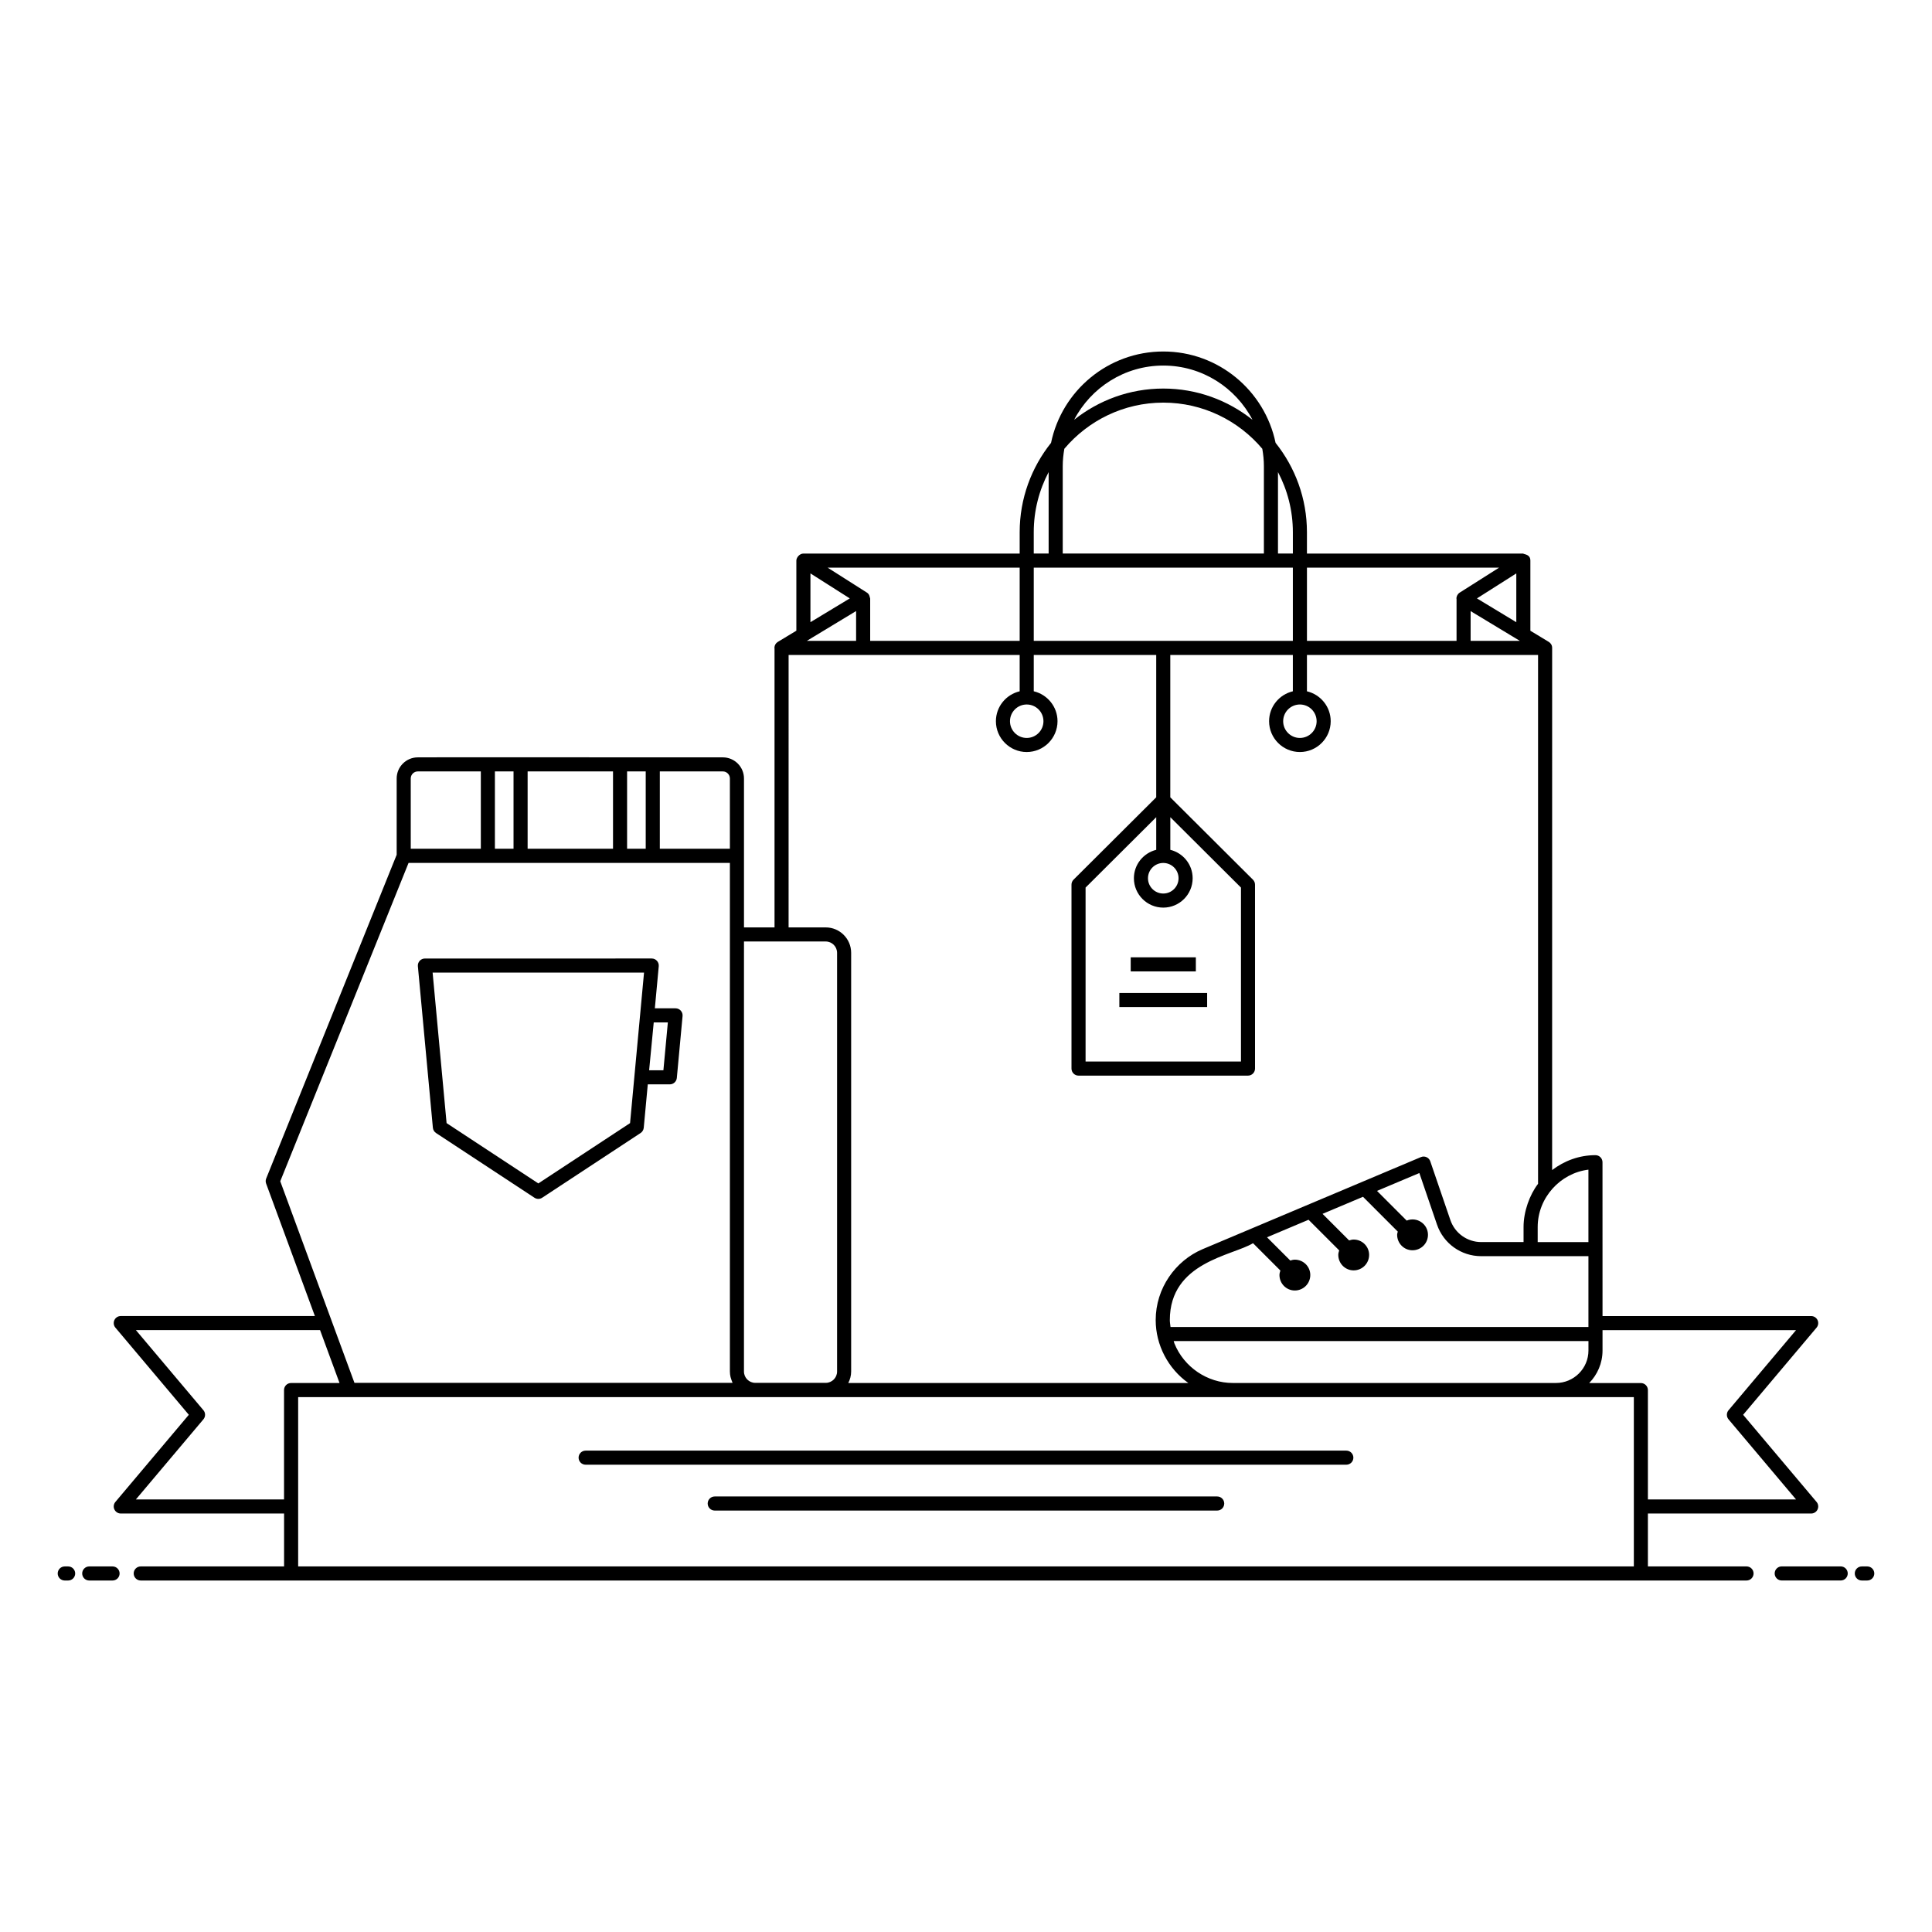 <?xml version="1.0" encoding="UTF-8"?>
<!-- Uploaded to: SVG Repo, www.svgrepo.com, Generator: SVG Repo Mixer Tools -->
<svg fill="#000000" width="800px" height="800px" version="1.1" viewBox="144 144 512 512" xmlns="http://www.w3.org/2000/svg">
 <g>
  <path d="m638.84 559.12h-1.438c-1.031 0-1.867 0.836-1.867 1.867s0.836 1.867 1.867 1.867l1.438-0.004c1.031 0 1.867-0.836 1.867-1.867 0-1.027-0.836-1.863-1.867-1.863z"/>
  <path d="m633.67 560.98c0-1.031-0.836-1.867-1.867-1.867h-15.629c-1.031 0-1.867 0.836-1.867 1.867s0.836 1.867 1.867 1.867h15.629c1.035-0.004 1.867-0.836 1.867-1.867z"/>
  <path d="m167.65 559.12c-1.031 0-1.867 0.836-1.867 1.867s0.836 1.867 1.867 1.867h6.18c1.031 0 1.867-0.836 1.867-1.867s-0.836-1.867-1.867-1.867z"/>
  <path d="m161.16 559.12c-1.031 0-1.867 0.836-1.867 1.867s0.836 1.867 1.867 1.867h0.898c1.031 0 1.867-0.836 1.867-1.867s-0.836-1.867-1.867-1.867z"/>
  <path d="m174.32 544.02c0.305 0.656 0.965 1.078 1.691 1.078h43.273v14.02h-37.988c-1.031 0-1.867 0.836-1.867 1.867s0.836 1.867 1.867 1.867h425.55c1.031 0 1.867-0.836 1.867-1.867s-0.836-1.867-1.867-1.867h-26.137v-14.02h43.273c0.727 0 1.387-0.422 1.691-1.078 0.305-0.66 0.203-1.438-0.262-1.988l-19.465-23.098 19.465-23.098c0.465-0.555 0.57-1.332 0.262-1.988-0.305-0.656-0.965-1.078-1.691-1.078h-55.297c0-4.18 0.004 15.117-0.008-40.773 0-1.031-0.836-1.867-1.867-1.867-4.328 0-8.277 1.508-11.48 3.949l0.004-138.34c0.012-0.734-0.352-1.293-0.871-1.617-0.004-0.004-0.008-0.012-0.012-0.012l-4.887-2.957v-18.586c0-1.668-1.551-1.617-1.926-1.867h-57.285v-5.664c0-8.949-3.125-17.172-8.312-23.676-2.863-13.805-15.113-24.211-29.75-24.211-14.641 0-26.895 10.406-29.754 24.215-5.188 6.504-8.312 14.727-8.312 23.672v5.664h-57.316c-0.988 0-1.867 1.023-1.867 1.867v18.574l-4.914 2.969c-0.539 0.324-0.867 0.891-0.898 1.492-0.004 0.09 0.02 0.18 0.027 0.27v73.902h-8.094v-39.469c0-3.086-2.512-5.598-5.598-5.598-0.375 0-83.164-0.035-80.844 0-3.086 0-5.598 2.512-5.598 5.598v20.215l-34.578 85.793c-0.172 0.426-0.18 0.906-0.02 1.34l12.922 35.105-51.441 0.004c-0.727 0-1.387 0.422-1.691 1.078-0.305 0.66-0.203 1.438 0.262 1.988l19.465 23.102-19.465 23.098c-0.465 0.555-0.57 1.332-0.262 1.992zm48.695 15.098v-44.871h128.11 225.86v44.871zm253.05-85.66 7.246 7.246c-0.117 0.383-0.242 0.766-0.242 1.184 0 2.277 1.828 4.106 4.066 4.106 2.277 0 4.106-1.828 4.106-4.106 0-2.238-1.828-4.066-4.106-4.066-0.422 0-0.809 0.121-1.191 0.242l-6.172-6.172c0.473-0.199 11.691-4.93 11.008-4.644l8.121 8.121c-0.121 0.383-0.242 0.766-0.242 1.188 0 2.277 1.828 4.106 4.066 4.106 2.277 0 4.106-1.828 4.106-4.106 0-2.238-1.828-4.066-4.106-4.066-0.422 0-0.805 0.121-1.188 0.242l-7.047-7.051 10.719-4.519 9.219 9.223c-0.062 0.281-0.172 0.543-0.172 0.844 0 2.277 1.828 4.106 4.066 4.106 2.277 0 4.106-1.828 4.106-4.106 0-2.863-2.934-4.871-5.641-3.758l-7.867-7.871 11.223-4.731c0.133 0.391 4.988 14.566 4.684 13.676 1.707 4.996 6.398 8.352 11.676 8.352h28.449v18.77l-110.75 0.004c-0.066-0.609-0.184-1.207-0.184-1.832-0.004-15.391 16.531-17.02 22.051-20.379zm88.891 28.438c0 4.746-3.863 8.609-8.609 8.609h-85.68c-6.668 0-12.902-4.18-15.438-10.484-0.082-0.199-0.121-0.418-0.191-0.621h109.92zm55.016-5.398-17.895 21.234c-0.582 0.695-0.582 1.711 0 2.406l17.895 21.234h-39.262v-28.984c0-1.031-0.836-1.867-1.867-1.867h-13.691c2.18-2.227 3.535-5.266 3.535-8.617v-5.402zm-55.023-42.527v19.199h-13.445v-4c0-7.773 6.004-14.293 13.445-15.199zm-31.219-148.02 13.051 7.887h-13.051zm1.676-3.367c0.375-0.238 11.113-7.055 10.43-6.621v12.93zm5.879-8.156c-0.375 0.238-11.129 7.055-10.445 6.621-0.547 0.344-0.875 0.949-0.867 1.594 0 0.039 0.027 0.07 0.027 0.109v11.086h-39.645v-19.41zm-89.008 78.266c2.234 0 4.051 1.82 4.051 4.051 0 2.234-1.82 4.051-4.051 4.051-2.234 0-4.051-1.82-4.051-4.051 0-2.231 1.816-4.051 4.051-4.051zm-1.863-3.481c-3.391 0.84-5.918 3.887-5.918 7.531 0 4.293 3.492 7.785 7.785 7.785s7.785-3.492 7.785-7.785c0-3.648-2.527-6.691-5.918-7.531v-8.648l18.723 18.652v46.102h-41.18v-46.102l18.723-18.652zm-32.457-55.375v-19.41h68.664v19.41zm8.105-50.91c6.305-7.465 15.715-12.227 26.23-12.227 10.512 0 19.922 4.762 26.227 12.227 0.262 1.5 0.426 3.031 0.426 4.606v23.164h-53.309v-23.164c0-1.574 0.164-3.106 0.426-4.606zm60.562 27.77h-3.945v-21.594c2.508 4.766 3.945 10.18 3.945 15.93zm-34.332-49.82c10.266 0 19.176 5.844 23.629 14.371-6.5-5.164-14.699-8.277-23.629-8.277-8.93 0-17.133 3.109-23.633 8.277 4.453-8.527 13.367-14.371 23.633-14.371zm-34.336 44.156c0-5.75 1.438-11.164 3.945-15.93v21.594h-3.945zm-3.731 28.805h-39.617v-11.215c-0.145-0.375-0.129-1.105-0.863-1.574l-10.422-6.621h50.902zm-45.02-11.254-10.43 6.301v-12.926zm1.672 3.352v7.902h-13.062zm-17.887 11.637h61.234v9.629c-3.602 0.848-6.297 4.07-6.297 7.93 0 4.5 3.664 8.164 8.164 8.164 4.5-0.004 8.164-3.668 8.164-8.168 0-3.856-2.695-7.078-6.297-7.93v-9.629h32.453v37.727l-21.902 21.82c-0.352 0.352-0.551 0.828-0.551 1.324v48.746c0 1.031 0.836 1.867 1.867 1.867h44.906c1.031 0 1.867-0.836 1.867-1.867l-0.004-48.742c0-0.496-0.195-0.973-0.551-1.324l-21.902-21.82v-37.727h32.48v9.629c-3.602 0.848-6.297 4.07-6.297 7.93 0 4.5 3.664 8.164 8.164 8.164s8.164-3.664 8.164-8.164c0-3.856-2.695-7.078-6.297-7.93v-9.629h61.25v140.15c-2.207 2.859-3.844 7.309-3.844 11.441v3.996h-11.23c-3.688 0-6.969-2.344-8.164-5.832-0.129-0.379-5.676-16.59-5.324-15.57-0.336-0.996-1.473-1.543-2.488-1.113-2.367 0.996-6.547 2.762-57.895 24.418l-0.023 0.012c-7.102 3.035-12.363 10.297-12.363 18.758 0 6.606 3.289 12.879 8.66 16.684l-90.129-0.004c0.473-0.922 0.762-1.945 0.762-3.051v-110.95c0-3.719-3.019-6.738-6.738-6.738h-9.84zm63.102 13.125c2.445 0 4.434 1.984 4.434 4.434 0 2.445-1.984 4.434-4.434 4.434-2.445 0-4.434-1.984-4.434-4.434 0-2.449 1.988-4.434 4.434-4.434zm72.395 0c2.445 0 4.434 1.984 4.434 4.434 0 2.445-1.984 4.434-4.434 4.434-2.445 0-4.434-1.984-4.434-4.434 0.004-2.449 1.988-4.434 4.434-4.434zm-125.66 62.809c1.66 0 3.008 1.348 3.008 3.008v110.95c0 1.66-1.348 3.008-3.008 3.008h-18.66c-1.66 0-3.008-1.348-3.008-3.008l0.004-113.96zm-47.703-45.07v20.496h-4.938v-20.496zm-8.668 20.496h-22.629v-20.496h22.629zm-26.363-20.496v20.496h-4.938v-20.496zm57.336 1.867v18.629h-18.57v-20.496h16.707c1.027 0 1.863 0.84 1.863 1.867zm-84.578 0c0-1.027 0.84-1.867 1.867-1.867h16.707v20.496h-18.57zm-0.578 22.379h85.156v134.78c0 0.508 0.066 0.996 0.172 1.469 0.035 0.16 0.098 0.305 0.145 0.461 0.094 0.305 0.191 0.609 0.324 0.895 0.027 0.059 0.039 0.125 0.066 0.184l-100.2 0.004-6.098-16.566v-0.004l-13.566-36.859zm-54.363 147.45c0.582-0.695 0.582-1.711 0-2.406l-17.895-21.234h48.805l5.16 14.02h-12.84c-1.031 0-1.867 0.836-1.867 1.867v28.984h-39.258z"/>
  <path d="m259.55 444.26 26.086 17.152c0.309 0.203 0.668 0.305 1.023 0.305s0.715-0.102 1.023-0.305l26.082-17.152c0.473-0.312 0.781-0.824 0.836-1.387l1.07-11.508h5.836c0.961 0 1.766-0.734 1.859-1.695l1.523-16.414c0.047-0.52-0.129-1.039-0.48-1.43-0.352-0.387-0.852-0.609-1.379-0.609h-5.488l1.035-11.164c0.098-1.082-0.754-2.039-1.859-2.039l-60.117 0.004c-0.523 0-1.023 0.223-1.379 0.609-0.352 0.391-0.527 0.906-0.48 1.43l3.977 42.82c0.055 0.559 0.359 1.07 0.832 1.383zm60.258-16.629h-3.781l1.219-12.684h3.742zm-5.133-25.883-3.703 39.887-24.309 15.984-24.312-15.984-3.703-39.887z"/>
  <path d="m443.65 397.7h17.262v3.731h-17.262z"/>
  <path d="m440.64 407.15h23.266v3.731h-23.266z"/>
  <path d="m500.79 528.43h-201.59c-1.031 0-1.867 0.836-1.867 1.867s0.836 1.867 1.867 1.867h201.59c1.031 0 1.867-0.836 1.867-1.867s-0.836-1.867-1.867-1.867z"/>
  <path d="m466.57 540.58h-133.16c-1.031 0-1.867 0.836-1.867 1.867s0.836 1.867 1.867 1.867h133.16c1.031 0 1.867-0.836 1.867-1.867s-0.836-1.867-1.867-1.867z"/>
 </g>
</svg>